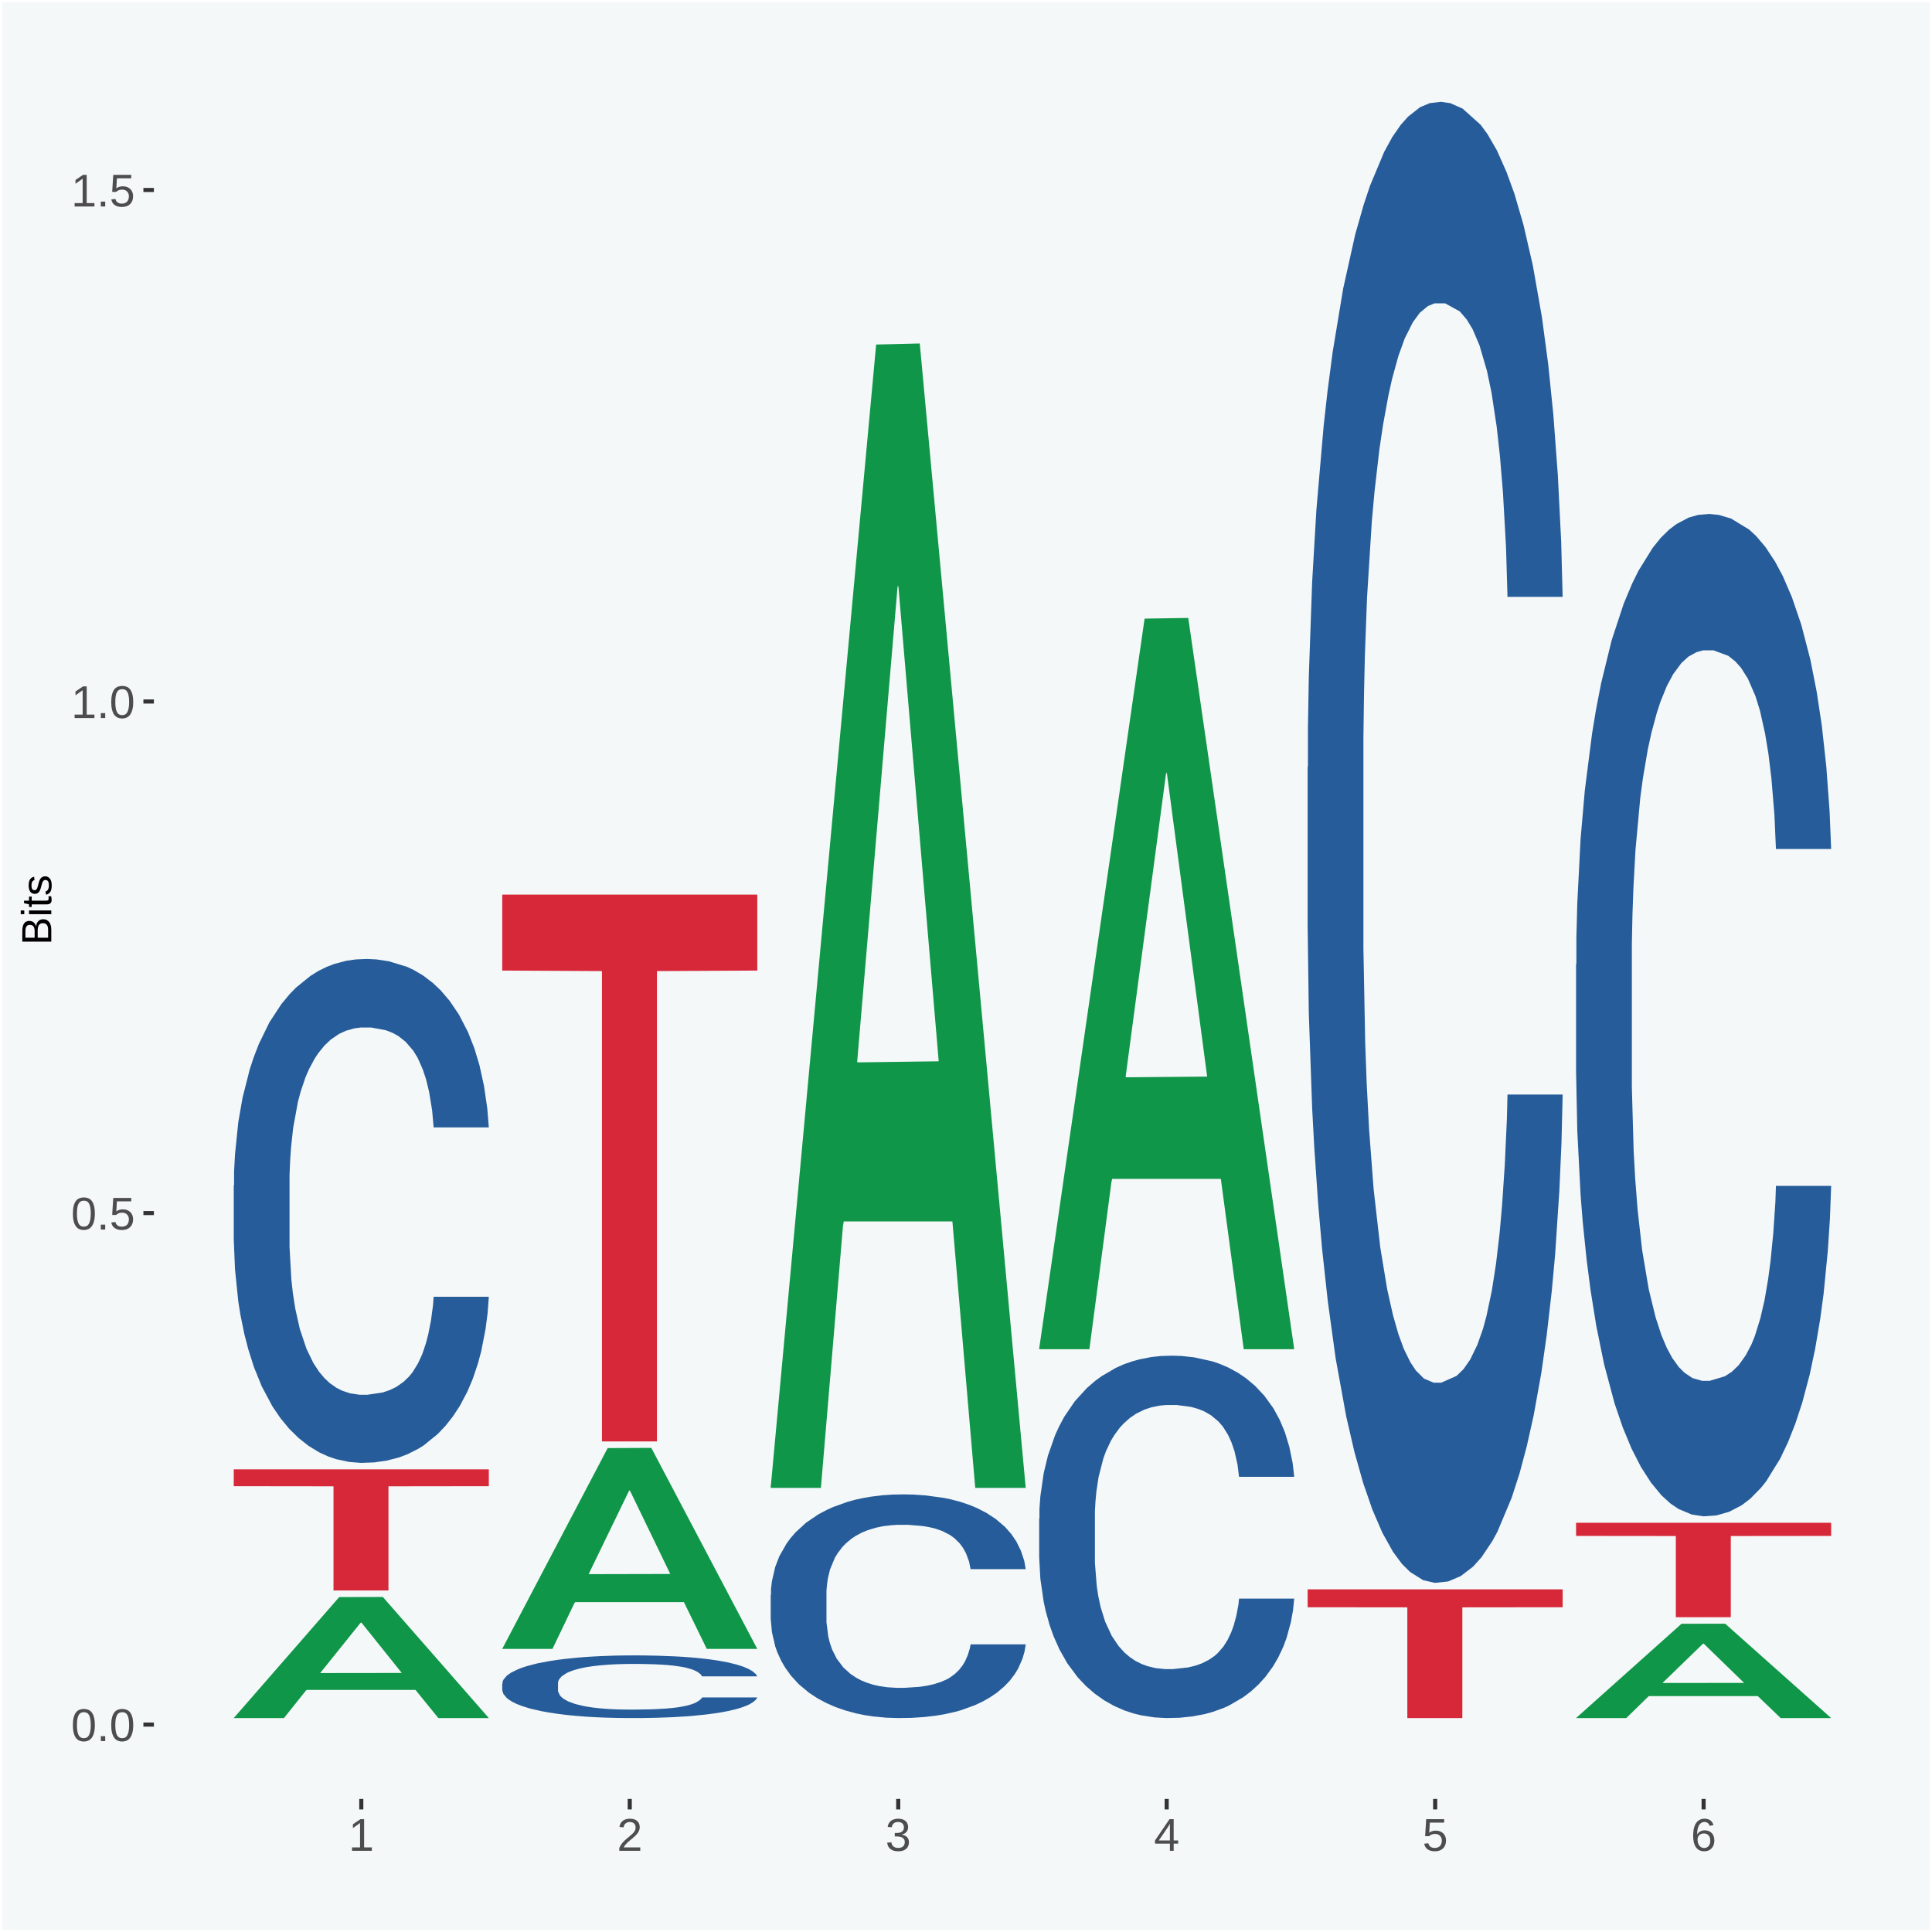 <?xml version="1.0" encoding="UTF-8"?>
<svg xmlns="http://www.w3.org/2000/svg" xmlns:xlink="http://www.w3.org/1999/xlink" width="504pt" height="504pt" viewBox="0 0 504 504" version="1.1">
<defs>
<g>
<symbol overflow="visible" id="glyph0-0">
<path style="stroke:none;" d="M 0.406 0 L 0.406 -8 L 3.594 -8 L 3.594 0 Z M 0.797 -0.406 L 3.188 -0.406 L 3.188 -7.594 L 0.797 -7.594 Z M 0.797 -0.406 "/>
</symbol>
<symbol overflow="visible" id="glyph0-1">
<path style="stroke:none;" d="M 6.203 -4.125 C 6.203 -3.332 6.125 -2.664 5.969 -2.125 C 5.82 -1.582 5.617 -1.145 5.359 -0.812 C 5.098 -0.477 4.789 -0.238 4.438 -0.094 C 4.094 0.051 3.723 0.125 3.328 0.125 C 2.922 0.125 2.539 0.051 2.188 -0.094 C 1.844 -0.238 1.539 -0.477 1.281 -0.812 C 1.031 -1.145 0.832 -1.582 0.688 -2.125 C 0.539 -2.664 0.469 -3.332 0.469 -4.125 C 0.469 -4.957 0.539 -5.645 0.688 -6.188 C 0.832 -6.738 1.035 -7.176 1.297 -7.5 C 1.555 -7.82 1.859 -8.047 2.203 -8.172 C 2.555 -8.305 2.941 -8.375 3.359 -8.375 C 3.754 -8.375 4.125 -8.305 4.469 -8.172 C 4.812 -8.047 5.113 -7.82 5.375 -7.5 C 5.633 -7.176 5.836 -6.738 5.984 -6.188 C 6.129 -5.645 6.203 -4.957 6.203 -4.125 Z M 5.141 -4.125 C 5.141 -4.781 5.098 -5.328 5.016 -5.766 C 4.941 -6.203 4.828 -6.551 4.672 -6.812 C 4.516 -7.07 4.328 -7.254 4.109 -7.359 C 3.891 -7.473 3.641 -7.531 3.359 -7.531 C 3.055 -7.531 2.789 -7.473 2.562 -7.359 C 2.344 -7.254 2.156 -7.07 2 -6.812 C 1.844 -6.551 1.723 -6.203 1.641 -5.766 C 1.566 -5.328 1.531 -4.781 1.531 -4.125 C 1.531 -3.5 1.57 -2.969 1.656 -2.531 C 1.738 -2.094 1.852 -1.742 2 -1.484 C 2.156 -1.223 2.344 -1.035 2.562 -0.922 C 2.789 -0.805 3.047 -0.75 3.328 -0.75 C 3.609 -0.75 3.859 -0.805 4.078 -0.922 C 4.305 -1.035 4.492 -1.223 4.641 -1.484 C 4.797 -1.742 4.914 -2.094 5 -2.531 C 5.094 -2.969 5.141 -3.5 5.141 -4.125 Z M 5.141 -4.125 "/>
</symbol>
<symbol overflow="visible" id="glyph0-2">
<path style="stroke:none;" d="M 1.094 0 L 1.094 -1.281 L 2.234 -1.281 L 2.234 0 Z M 1.094 0 "/>
</symbol>
<symbol overflow="visible" id="glyph0-3">
<path style="stroke:none;" d="M 6.172 -2.688 C 6.172 -2.27 6.109 -1.891 5.984 -1.547 C 5.859 -1.203 5.672 -0.906 5.422 -0.656 C 5.18 -0.414 4.879 -0.223 4.516 -0.078 C 4.148 0.055 3.723 0.125 3.234 0.125 C 2.805 0.125 2.43 0.07 2.109 -0.031 C 1.785 -0.133 1.508 -0.273 1.281 -0.453 C 1.062 -0.629 0.883 -0.836 0.75 -1.078 C 0.625 -1.316 0.535 -1.57 0.484 -1.844 L 1.547 -1.969 C 1.586 -1.812 1.645 -1.66 1.719 -1.516 C 1.801 -1.367 1.91 -1.238 2.047 -1.125 C 2.18 -1.008 2.348 -0.914 2.547 -0.844 C 2.742 -0.781 2.984 -0.75 3.266 -0.75 C 3.535 -0.75 3.781 -0.789 4 -0.875 C 4.227 -0.957 4.422 -1.078 4.578 -1.234 C 4.734 -1.398 4.852 -1.602 4.938 -1.844 C 5.031 -2.082 5.078 -2.359 5.078 -2.672 C 5.078 -2.922 5.035 -3.148 4.953 -3.359 C 4.867 -3.578 4.75 -3.766 4.594 -3.922 C 4.445 -4.078 4.258 -4.195 4.031 -4.281 C 3.812 -4.363 3.562 -4.406 3.281 -4.406 C 3.113 -4.406 2.953 -4.391 2.797 -4.359 C 2.648 -4.328 2.516 -4.285 2.391 -4.234 C 2.266 -4.18 2.148 -4.117 2.047 -4.047 C 1.941 -3.973 1.844 -3.895 1.75 -3.812 L 0.719 -3.812 L 1 -8.25 L 5.688 -8.25 L 5.688 -7.359 L 1.953 -7.359 L 1.797 -4.734 C 1.984 -4.879 2.219 -5.004 2.5 -5.109 C 2.781 -5.211 3.113 -5.266 3.5 -5.266 C 3.914 -5.266 4.285 -5.203 4.609 -5.078 C 4.941 -4.953 5.223 -4.773 5.453 -4.547 C 5.68 -4.316 5.859 -4.047 5.984 -3.734 C 6.109 -3.422 6.172 -3.07 6.172 -2.688 Z M 6.172 -2.688 "/>
</symbol>
<symbol overflow="visible" id="glyph0-4">
<path style="stroke:none;" d="M 0.922 0 L 0.922 -0.891 L 3.016 -0.891 L 3.016 -7.25 L 1.156 -5.922 L 1.156 -6.922 L 3.109 -8.25 L 4.078 -8.25 L 4.078 -0.891 L 6.094 -0.891 L 6.094 0 Z M 0.922 0 "/>
</symbol>
<symbol overflow="visible" id="glyph0-5">
<path style="stroke:none;" d="M 0.609 0 L 0.609 -0.75 C 0.805 -1.207 1.047 -1.609 1.328 -1.953 C 1.617 -2.305 1.922 -2.625 2.234 -2.906 C 2.555 -3.188 2.867 -3.445 3.172 -3.688 C 3.484 -3.938 3.766 -4.18 4.016 -4.422 C 4.266 -4.66 4.469 -4.91 4.625 -5.172 C 4.781 -5.441 4.859 -5.742 4.859 -6.078 C 4.859 -6.316 4.82 -6.523 4.75 -6.703 C 4.676 -6.879 4.57 -7.023 4.438 -7.141 C 4.312 -7.266 4.156 -7.359 3.969 -7.422 C 3.781 -7.484 3.578 -7.516 3.359 -7.516 C 3.141 -7.516 2.938 -7.484 2.75 -7.422 C 2.57 -7.367 2.41 -7.281 2.266 -7.156 C 2.117 -7.039 2 -6.895 1.906 -6.719 C 1.812 -6.551 1.754 -6.352 1.734 -6.125 L 0.656 -6.219 C 0.688 -6.508 0.766 -6.785 0.891 -7.047 C 1.023 -7.316 1.203 -7.551 1.422 -7.75 C 1.648 -7.945 1.922 -8.098 2.234 -8.203 C 2.555 -8.316 2.93 -8.375 3.359 -8.375 C 3.766 -8.375 4.125 -8.328 4.438 -8.234 C 4.758 -8.141 5.031 -7.992 5.25 -7.797 C 5.477 -7.609 5.648 -7.375 5.766 -7.094 C 5.879 -6.812 5.938 -6.488 5.938 -6.125 C 5.938 -5.844 5.883 -5.578 5.781 -5.328 C 5.688 -5.078 5.555 -4.836 5.391 -4.609 C 5.223 -4.379 5.031 -4.16 4.812 -3.953 C 4.594 -3.742 4.363 -3.535 4.125 -3.328 C 3.895 -3.129 3.656 -2.93 3.406 -2.734 C 3.164 -2.535 2.938 -2.336 2.719 -2.141 C 2.508 -1.941 2.32 -1.738 2.156 -1.531 C 1.988 -1.332 1.859 -1.117 1.766 -0.891 L 6.078 -0.891 L 6.078 0 Z M 0.609 0 "/>
</symbol>
<symbol overflow="visible" id="glyph0-6">
<path style="stroke:none;" d="M 6.141 -2.281 C 6.141 -1.906 6.078 -1.566 5.953 -1.266 C 5.836 -0.973 5.66 -0.723 5.422 -0.516 C 5.18 -0.305 4.883 -0.145 4.531 -0.031 C 4.188 0.07 3.789 0.125 3.344 0.125 C 2.832 0.125 2.398 0.062 2.047 -0.062 C 1.703 -0.195 1.414 -0.367 1.188 -0.578 C 0.957 -0.785 0.785 -1.02 0.672 -1.281 C 0.566 -1.551 0.492 -1.832 0.453 -2.125 L 1.547 -2.219 C 1.578 -2 1.633 -1.801 1.719 -1.625 C 1.801 -1.445 1.914 -1.289 2.062 -1.156 C 2.207 -1.031 2.383 -0.93 2.594 -0.859 C 2.801 -0.785 3.051 -0.75 3.344 -0.75 C 3.875 -0.75 4.289 -0.879 4.594 -1.141 C 4.895 -1.41 5.047 -1.801 5.047 -2.312 C 5.047 -2.613 4.977 -2.859 4.844 -3.047 C 4.707 -3.234 4.539 -3.379 4.344 -3.484 C 4.145 -3.586 3.926 -3.656 3.688 -3.688 C 3.445 -3.727 3.227 -3.75 3.031 -3.75 L 2.438 -3.75 L 2.438 -4.656 L 3.016 -4.656 C 3.211 -4.656 3.414 -4.676 3.625 -4.719 C 3.844 -4.758 4.039 -4.832 4.219 -4.938 C 4.395 -5.051 4.539 -5.195 4.656 -5.375 C 4.77 -5.562 4.828 -5.797 4.828 -6.078 C 4.828 -6.523 4.695 -6.875 4.438 -7.125 C 4.188 -7.383 3.801 -7.516 3.281 -7.516 C 2.82 -7.516 2.445 -7.395 2.156 -7.156 C 1.875 -6.914 1.707 -6.578 1.656 -6.141 L 0.594 -6.234 C 0.633 -6.598 0.734 -6.91 0.891 -7.172 C 1.047 -7.441 1.242 -7.664 1.484 -7.844 C 1.734 -8.02 2.008 -8.148 2.312 -8.234 C 2.625 -8.328 2.953 -8.375 3.297 -8.375 C 3.754 -8.375 4.148 -8.316 4.484 -8.203 C 4.816 -8.086 5.086 -7.93 5.297 -7.734 C 5.516 -7.535 5.672 -7.301 5.766 -7.031 C 5.867 -6.77 5.922 -6.488 5.922 -6.188 C 5.922 -5.945 5.883 -5.723 5.812 -5.516 C 5.75 -5.305 5.645 -5.113 5.5 -4.938 C 5.363 -4.77 5.188 -4.625 4.969 -4.5 C 4.75 -4.383 4.488 -4.297 4.188 -4.234 L 4.188 -4.219 C 4.52 -4.176 4.805 -4.098 5.047 -3.984 C 5.297 -3.867 5.5 -3.723 5.656 -3.547 C 5.82 -3.379 5.941 -3.188 6.016 -2.969 C 6.098 -2.75 6.141 -2.52 6.141 -2.281 Z M 6.141 -2.281 "/>
</symbol>
<symbol overflow="visible" id="glyph0-7">
<path style="stroke:none;" d="M 5.156 -1.875 L 5.156 0 L 4.172 0 L 4.172 -1.875 L 0.281 -1.875 L 0.281 -2.688 L 4.062 -8.25 L 5.156 -8.25 L 5.156 -2.703 L 6.328 -2.703 L 6.328 -1.875 Z M 4.172 -7.062 C 4.16 -7.039 4.141 -7.004 4.109 -6.953 C 4.078 -6.898 4.039 -6.836 4 -6.766 C 3.957 -6.691 3.914 -6.617 3.875 -6.547 C 3.844 -6.473 3.812 -6.414 3.781 -6.375 L 1.656 -3.25 C 1.633 -3.219 1.602 -3.176 1.562 -3.125 C 1.531 -3.07 1.492 -3.02 1.453 -2.969 C 1.422 -2.914 1.383 -2.863 1.344 -2.812 C 1.301 -2.77 1.27 -2.734 1.25 -2.703 L 4.172 -2.703 Z M 4.172 -7.062 "/>
</symbol>
<symbol overflow="visible" id="glyph0-8">
<path style="stroke:none;" d="M 6.141 -2.703 C 6.141 -2.285 6.082 -1.906 5.969 -1.562 C 5.852 -1.219 5.68 -0.922 5.453 -0.672 C 5.234 -0.422 4.957 -0.223 4.625 -0.078 C 4.289 0.055 3.91 0.125 3.484 0.125 C 3.004 0.125 2.582 0.031 2.219 -0.156 C 1.863 -0.344 1.566 -0.609 1.328 -0.953 C 1.086 -1.297 0.906 -1.719 0.781 -2.219 C 0.664 -2.727 0.609 -3.301 0.609 -3.938 C 0.609 -4.676 0.676 -5.32 0.812 -5.875 C 0.945 -6.426 1.141 -6.883 1.391 -7.25 C 1.648 -7.625 1.961 -7.906 2.328 -8.094 C 2.691 -8.281 3.102 -8.375 3.562 -8.375 C 3.844 -8.375 4.102 -8.344 4.344 -8.281 C 4.594 -8.227 4.816 -8.133 5.016 -8 C 5.223 -7.875 5.398 -7.703 5.547 -7.484 C 5.703 -7.273 5.828 -7.016 5.922 -6.703 L 4.906 -6.516 C 4.801 -6.867 4.629 -7.125 4.391 -7.281 C 4.148 -7.445 3.867 -7.531 3.547 -7.531 C 3.266 -7.531 3.004 -7.457 2.766 -7.312 C 2.535 -7.176 2.336 -6.973 2.172 -6.703 C 2.004 -6.43 1.875 -6.086 1.781 -5.672 C 1.695 -5.266 1.656 -4.789 1.656 -4.25 C 1.852 -4.602 2.125 -4.875 2.469 -5.062 C 2.812 -5.25 3.207 -5.344 3.656 -5.344 C 4.031 -5.344 4.367 -5.281 4.672 -5.156 C 4.984 -5.031 5.25 -4.852 5.469 -4.625 C 5.688 -4.406 5.852 -4.129 5.969 -3.797 C 6.082 -3.473 6.141 -3.109 6.141 -2.703 Z M 5.078 -2.656 C 5.078 -2.938 5.039 -3.191 4.969 -3.422 C 4.895 -3.66 4.785 -3.859 4.641 -4.016 C 4.504 -4.18 4.332 -4.305 4.125 -4.391 C 3.926 -4.484 3.688 -4.531 3.406 -4.531 C 3.219 -4.531 3.023 -4.5 2.828 -4.438 C 2.629 -4.383 2.453 -4.289 2.297 -4.156 C 2.141 -4.031 2.008 -3.863 1.906 -3.656 C 1.812 -3.457 1.766 -3.207 1.766 -2.906 C 1.766 -2.602 1.801 -2.316 1.875 -2.047 C 1.957 -1.785 2.07 -1.555 2.219 -1.359 C 2.363 -1.172 2.539 -1.02 2.75 -0.906 C 2.957 -0.789 3.191 -0.734 3.453 -0.734 C 3.703 -0.734 3.926 -0.773 4.125 -0.859 C 4.332 -0.953 4.504 -1.082 4.641 -1.25 C 4.785 -1.414 4.895 -1.613 4.969 -1.844 C 5.039 -2.082 5.078 -2.352 5.078 -2.656 Z M 5.078 -2.656 "/>
</symbol>
<symbol overflow="visible" id="glyph1-0">
<path style="stroke:none;" d="M 0 -0.359 L -7.328 -0.359 L -7.328 -3.281 L 0 -3.281 Z M -0.359 -0.734 L -0.359 -2.922 L -6.969 -2.922 L -6.969 -0.734 Z M -0.359 -0.734 "/>
</symbol>
<symbol overflow="visible" id="glyph1-1">
<path style="stroke:none;" d="M -2.125 -6.75 C -1.75 -6.75 -1.426 -6.676 -1.156 -6.531 C -0.883 -6.383 -0.66 -6.18 -0.484 -5.922 C -0.316 -5.672 -0.191 -5.375 -0.109 -5.031 C -0.035 -4.695 0 -4.344 0 -3.969 L 0 -0.906 L -7.562 -0.906 L -7.562 -3.656 C -7.562 -4.07 -7.523 -4.441 -7.453 -4.766 C -7.391 -5.098 -7.281 -5.379 -7.125 -5.609 C -6.977 -5.836 -6.789 -6.008 -6.562 -6.125 C -6.332 -6.25 -6.055 -6.312 -5.734 -6.312 C -5.523 -6.312 -5.328 -6.281 -5.141 -6.219 C -4.953 -6.164 -4.781 -6.078 -4.625 -5.953 C -4.477 -5.836 -4.348 -5.688 -4.234 -5.5 C -4.129 -5.32 -4.047 -5.113 -3.984 -4.875 C -3.953 -5.176 -3.883 -5.441 -3.781 -5.672 C -3.676 -5.91 -3.539 -6.109 -3.375 -6.266 C -3.219 -6.43 -3.031 -6.551 -2.812 -6.625 C -2.602 -6.707 -2.375 -6.75 -2.125 -6.75 Z M -5.609 -5.281 C -6.016 -5.281 -6.305 -5.141 -6.484 -4.859 C -6.66 -4.586 -6.75 -4.188 -6.75 -3.656 L -6.75 -1.922 L -4.344 -1.922 L -4.344 -3.656 C -4.344 -3.957 -4.375 -4.211 -4.438 -4.422 C -4.5 -4.629 -4.582 -4.797 -4.688 -4.922 C -4.801 -5.047 -4.93 -5.133 -5.078 -5.188 C -5.234 -5.25 -5.41 -5.281 -5.609 -5.281 Z M -2.219 -5.719 C -2.457 -5.719 -2.66 -5.672 -2.828 -5.578 C -2.992 -5.492 -3.129 -5.367 -3.234 -5.203 C -3.348 -5.047 -3.426 -4.848 -3.469 -4.609 C -3.52 -4.379 -3.547 -4.125 -3.547 -3.844 L -3.547 -1.922 L -0.828 -1.922 L -0.828 -3.922 C -0.828 -4.18 -0.848 -4.422 -0.891 -4.641 C -0.93 -4.859 -1.004 -5.047 -1.109 -5.203 C -1.211 -5.367 -1.352 -5.492 -1.531 -5.578 C -1.719 -5.672 -1.945 -5.719 -2.219 -5.719 Z M -2.219 -5.719 "/>
</symbol>
<symbol overflow="visible" id="glyph1-2">
<path style="stroke:none;" d="M -7.047 -0.734 L -7.969 -0.734 L -7.969 -1.703 L -7.047 -1.703 Z M 0 -0.734 L -5.812 -0.734 L -5.812 -1.703 L 0 -1.703 Z M 0 -0.734 "/>
</symbol>
<symbol overflow="visible" id="glyph1-3">
<path style="stroke:none;" d="M -0.047 -2.969 C -0.004 -2.82 0.023 -2.672 0.047 -2.516 C 0.078 -2.367 0.094 -2.195 0.094 -2 C 0.094 -1.227 -0.348 -0.844 -1.234 -0.844 L -5.109 -0.844 L -5.109 -0.172 L -5.812 -0.172 L -5.812 -0.875 L -7.109 -1.156 L -7.109 -1.812 L -5.812 -1.812 L -5.812 -2.875 L -5.109 -2.875 L -5.109 -1.812 L -1.438 -1.812 C -1.156 -1.812 -0.957 -1.852 -0.844 -1.938 C -0.738 -2.031 -0.688 -2.191 -0.688 -2.422 C -0.688 -2.516 -0.691 -2.602 -0.703 -2.688 C -0.711 -2.77 -0.727 -2.863 -0.75 -2.969 Z M -0.047 -2.969 "/>
</symbol>
<symbol overflow="visible" id="glyph1-4">
<path style="stroke:none;" d="M -1.609 -5.109 C -1.336 -5.109 -1.094 -5.051 -0.875 -4.938 C -0.664 -4.832 -0.488 -4.68 -0.344 -4.484 C -0.195 -4.285 -0.082 -4.039 0 -3.75 C 0.07 -3.457 0.109 -3.125 0.109 -2.75 C 0.109 -2.406 0.082 -2.098 0.031 -1.828 C -0.02 -1.555 -0.102 -1.316 -0.219 -1.109 C -0.332 -0.91 -0.484 -0.742 -0.672 -0.609 C -0.859 -0.473 -1.086 -0.375 -1.359 -0.312 L -1.531 -1.156 C -1.219 -1.238 -0.988 -1.41 -0.844 -1.672 C -0.695 -1.93 -0.625 -2.289 -0.625 -2.75 C -0.625 -2.957 -0.641 -3.145 -0.672 -3.312 C -0.703 -3.488 -0.75 -3.641 -0.812 -3.766 C -0.883 -3.891 -0.977 -3.984 -1.094 -4.047 C -1.207 -4.117 -1.352 -4.156 -1.531 -4.156 C -1.707 -4.156 -1.848 -4.113 -1.953 -4.031 C -2.066 -3.957 -2.16 -3.844 -2.234 -3.688 C -2.316 -3.539 -2.383 -3.363 -2.438 -3.156 C -2.5 -2.945 -2.562 -2.719 -2.625 -2.469 C -2.688 -2.238 -2.754 -2.008 -2.828 -1.781 C -2.898 -1.551 -3 -1.344 -3.125 -1.156 C -3.25 -0.969 -3.398 -0.816 -3.578 -0.703 C -3.766 -0.586 -4 -0.531 -4.281 -0.531 C -4.812 -0.531 -5.211 -0.719 -5.484 -1.094 C -5.766 -1.477 -5.906 -2.031 -5.906 -2.75 C -5.906 -3.395 -5.789 -3.906 -5.562 -4.281 C -5.332 -4.656 -4.973 -4.895 -4.484 -5 L -4.375 -4.125 C -4.52 -4.094 -4.645 -4.035 -4.75 -3.953 C -4.852 -3.867 -4.938 -3.766 -5 -3.641 C -5.062 -3.516 -5.102 -3.375 -5.125 -3.219 C -5.156 -3.07 -5.172 -2.914 -5.172 -2.75 C -5.172 -2.312 -5.102 -1.988 -4.969 -1.781 C -4.844 -1.582 -4.645 -1.484 -4.375 -1.484 C -4.219 -1.484 -4.086 -1.52 -3.984 -1.594 C -3.879 -1.664 -3.789 -1.77 -3.719 -1.906 C -3.656 -2.051 -3.598 -2.219 -3.547 -2.406 C -3.492 -2.602 -3.438 -2.816 -3.375 -3.047 C -3.332 -3.203 -3.289 -3.359 -3.25 -3.516 C -3.207 -3.68 -3.156 -3.836 -3.094 -3.984 C -3.031 -4.141 -2.957 -4.285 -2.875 -4.422 C -2.789 -4.555 -2.688 -4.672 -2.562 -4.766 C -2.445 -4.867 -2.312 -4.953 -2.156 -5.016 C -2 -5.078 -1.816 -5.109 -1.609 -5.109 Z M -1.609 -5.109 "/>
</symbol>
</g>
<clipPath id="clip1">
  <path d="M 40.148 5.48 L 498.52 5.48 L 498.52 469.281 L 40.148 469.281 Z M 40.148 5.48 "/>
</clipPath>
</defs>
<g id="surface1">
<rect x="0" y="0" width="504" height="504" style="fill:rgb(96.078%,97.255%,97.647%);fill-opacity:1;stroke:none;"/>
<path style="fill:none;stroke-width:1.07;stroke-linecap:round;stroke-linejoin:round;stroke:rgb(100%,100%,100%);stroke-opacity:1;stroke-miterlimit:10;" d="M 0 0 L 504 0 L 504 504 L 0 504 Z M 0 0 " transform="matrix(1,0,0,-1,0,504)"/>
<g clip-path="url(#clip1)" clip-rule="nonzero">
<path style=" stroke:none;fill-rule:nonzero;fill:rgb(96.078%,97.255%,97.647%);fill-opacity:1;" d="M 40.148 469.281 L 498.52 469.281 L 498.52 5.48 L 40.148 5.48 Z M 40.148 469.281 "/>
</g>
<path style=" stroke:none;fill-rule:nonzero;fill:rgb(6.274%,58.824%,28.235%);fill-opacity:1;" d="M 60.98 448.129 L 61.051 448.102 L 88.488 416.629 L 99.871 416.602 L 127.52 448.191 L 114.352 448.191 L 108.379 440.84 L 80.051 440.84 L 79.852 440.961 L 74.078 448.191 L 60.98 448.191 L 60.98 448.129 L 83.621 436.449 L 104.809 436.422 L 94.32 423.328 L 94.18 423.27 L 94.039 423.359 L 83.551 436.422 L 83.621 436.449 Z M 60.98 448.129 "/>
<path style=" stroke:none;fill-rule:nonzero;fill:rgb(14.51%,36.078%,60.001%);fill-opacity:1;" d="M 60.98 309.23 L 61.059 309.109 L 61.059 305.738 L 61.301 301.18 L 62.16 292.781 L 63.262 286.422 L 65.148 278.969 L 66.172 275.852 L 67.512 272.371 L 70.262 266.73 L 73.41 261.922 L 75.609 259.281 L 77.262 257.602 L 80.961 254.602 L 83.078 253.281 L 85.281 252.199 L 87.172 251.48 L 90.32 250.641 L 92.828 250.281 L 95.738 250.16 L 98.18 250.281 L 101.41 250.762 L 106.129 252.199 L 107.93 253.039 L 110.371 254.48 L 112.891 256.398 L 114.93 258.32 L 117.289 261.078 L 119.73 264.691 L 122.09 269.25 L 123.738 273.449 L 125.078 277.891 L 126.262 283.289 L 127.121 289.18 L 127.52 294.102 L 113.121 294.102 L 112.73 289.66 L 111.941 284.852 L 111.16 281.609 L 110.289 278.969 L 108.961 275.969 L 107.781 274.051 L 105.809 271.77 L 104 270.328 L 102.512 269.488 L 100.699 268.77 L 96.852 268.051 L 94.09 268.051 L 92.359 268.289 L 90.238 268.891 L 88.43 269.73 L 86.309 271.172 L 84.66 272.73 L 83 274.77 L 82.059 276.211 L 80.641 278.852 L 79.699 281.012 L 78.441 284.73 L 77.73 287.379 L 76.48 294.219 L 75.93 299.262 L 75.691 302.738 L 75.531 306.578 L 75.531 325.309 L 76 333.719 L 76.398 337.32 L 77.031 341.398 L 78.211 346.68 L 79.941 351.84 L 81.75 355.57 L 83.238 357.852 L 84.66 359.531 L 86.07 360.852 L 87.801 362.051 L 89.219 362.77 L 91.34 363.488 L 93.859 363.852 L 95.82 363.852 L 99.828 363.25 L 101.641 362.648 L 103.371 361.809 L 105.262 360.488 L 106.75 359.051 L 107.621 357.969 L 109.031 355.691 L 110.141 353.289 L 111.078 350.52 L 111.711 348.121 L 112.422 344.52 L 112.969 340.441 L 113.121 338.281 L 127.52 338.281 L 127.199 342.602 L 126.648 346.801 L 125.551 352.441 L 124.68 355.691 L 123.352 359.648 L 121.93 363.012 L 119.969 366.73 L 118.16 369.488 L 116.27 371.891 L 114.23 374.051 L 110.531 377.059 L 109.191 377.898 L 106.359 379.34 L 104.16 380.18 L 100.93 381.02 L 97.629 381.5 L 94.172 381.621 L 91.102 381.379 L 87.719 380.66 L 85.602 379.941 L 83.238 378.859 L 80.488 377.18 L 77.891 375.129 L 75.449 372.73 L 73.172 369.969 L 71.051 366.852 L 68.301 361.691 L 66.25 356.648 L 64.762 351.961 L 63.738 348 L 62.711 342.961 L 62.16 339.48 L 61.301 331.078 L 60.98 323.27 Z M 60.98 309.23 "/>
<path style=" stroke:none;fill-rule:nonzero;fill:rgb(83.922%,15.686%,22.353%);fill-opacity:1;" d="M 60.98 383.309 L 127.52 383.309 L 127.52 387.699 L 101.34 387.73 L 101.34 414.91 L 87 414.91 L 87 387.73 L 60.98 387.699 Z M 60.98 383.309 "/>
<path style=" stroke:none;fill-rule:nonzero;fill:rgb(6.274%,58.824%,28.235%);fill-opacity:1;" d="M 131.02 430.051 L 131.09 430 L 158.52 377.762 L 169.91 377.711 L 197.551 430.148 L 184.379 430.148 L 178.41 417.941 L 150.09 417.941 L 149.879 418.141 L 144.121 430.148 L 131.02 430.148 L 131.02 430.051 L 153.648 410.648 L 174.852 410.602 L 164.352 388.891 L 164.219 388.789 L 164.078 388.941 L 153.578 410.602 L 153.648 410.648 Z M 131.02 430.051 "/>
<path style=" stroke:none;fill-rule:nonzero;fill:rgb(14.51%,36.078%,60.001%);fill-opacity:1;" d="M 131.02 439.191 L 131.102 439.18 L 131.102 438.762 L 131.328 438.191 L 132.199 437.141 L 133.301 436.352 L 135.191 435.43 L 136.211 435.039 L 137.551 434.609 L 140.301 433.898 L 143.441 433.309 L 145.648 432.98 L 147.301 432.77 L 150.988 432.398 L 153.121 432.23 L 155.32 432.102 L 157.211 432.012 L 160.352 431.898 L 162.871 431.859 L 165.781 431.84 L 168.219 431.859 L 171.441 431.922 L 176.16 432.102 L 177.969 432.199 L 180.41 432.379 L 182.922 432.621 L 184.969 432.859 L 187.328 433.199 L 189.762 433.648 L 192.121 434.219 L 193.77 434.738 L 195.109 435.289 L 196.289 435.961 L 197.16 436.699 L 197.551 437.309 L 183.16 437.309 L 182.762 436.762 L 181.98 436.16 L 181.191 435.762 L 180.328 435.43 L 178.988 435.051 L 177.809 434.82 L 175.84 434.531 L 174.039 434.352 L 172.539 434.25 L 170.73 434.16 L 166.879 434.07 L 164.129 434.07 L 162.398 434.102 L 160.27 434.172 L 158.461 434.281 L 156.34 434.461 L 154.691 434.648 L 153.039 434.898 L 152.09 435.078 L 150.68 435.41 L 149.73 435.68 L 148.48 436.141 L 147.77 436.469 L 146.512 437.32 L 145.961 437.949 L 145.719 438.379 L 145.57 438.859 L 145.57 441.191 L 146.039 442.238 L 146.43 442.68 L 147.059 443.191 L 148.238 443.852 L 149.969 444.488 L 151.781 444.949 L 153.27 445.238 L 154.691 445.449 L 156.102 445.609 L 157.84 445.762 L 159.25 445.852 L 161.371 445.941 L 163.891 445.98 L 165.859 445.98 L 169.871 445.91 L 171.68 445.828 L 173.41 445.73 L 175.289 445.57 L 176.789 445.391 L 177.648 445.25 L 179.07 444.969 L 180.172 444.672 L 181.109 444.328 L 181.738 444.031 L 182.449 443.578 L 183 443.07 L 183.16 442.801 L 197.551 442.801 L 197.238 443.34 L 196.68 443.859 L 195.578 444.57 L 194.719 444.969 L 193.379 445.461 L 191.969 445.879 L 190 446.34 L 188.191 446.691 L 186.301 446.98 L 184.262 447.25 L 180.559 447.629 L 179.23 447.73 L 176.391 447.91 L 174.191 448.012 L 170.969 448.121 L 167.672 448.18 L 164.211 448.191 L 161.141 448.16 L 157.762 448.07 L 155.629 447.98 L 153.27 447.852 L 150.52 447.641 L 147.93 447.391 L 145.488 447.09 L 143.211 446.75 L 141.078 446.359 L 138.328 445.719 L 136.289 445.09 L 134.789 444.512 L 133.77 444.012 L 132.75 443.391 L 132.199 442.949 L 131.328 441.91 L 131.02 440.941 Z M 131.02 439.191 "/>
<path style=" stroke:none;fill-rule:nonzero;fill:rgb(83.922%,15.686%,22.353%);fill-opacity:1;" d="M 131.02 233.371 L 197.551 233.371 L 197.551 253.191 L 171.379 253.328 L 171.379 376.02 L 157.031 376.02 L 157.031 253.328 L 131.02 253.191 Z M 131.02 233.371 "/>
<path style=" stroke:none;fill-rule:nonzero;fill:rgb(6.274%,58.824%,28.235%);fill-opacity:1;" d="M 201.051 387.59 L 201.121 387.301 L 228.559 89.879 L 239.941 89.602 L 267.578 388.148 L 254.41 388.148 L 248.449 318.629 L 220.121 318.629 L 219.91 319.75 L 214.148 388.148 L 201.051 388.148 L 201.051 387.59 L 223.691 277.141 L 244.879 276.859 L 234.391 153.23 L 234.25 152.672 L 234.109 153.512 L 223.621 276.859 L 223.691 277.141 Z M 201.051 387.59 "/>
<path style=" stroke:none;fill-rule:nonzero;fill:rgb(14.51%,36.078%,60.001%);fill-opacity:1;" d="M 201.051 416.059 L 201.129 416.012 L 201.129 414.512 L 201.371 412.488 L 202.23 408.762 L 203.328 405.93 L 205.219 402.629 L 206.238 401.238 L 207.578 399.699 L 210.328 397.191 L 213.48 395.059 L 215.68 393.891 L 217.328 393.141 L 221.031 391.809 L 223.148 391.219 L 225.352 390.75 L 227.238 390.43 L 230.391 390.051 L 232.898 389.891 L 235.809 389.84 L 238.25 389.891 L 241.469 390.109 L 246.191 390.75 L 248 391.121 L 250.441 391.762 L 252.961 392.609 L 255 393.461 L 257.359 394.691 L 259.801 396.289 L 262.16 398.309 L 263.809 400.18 L 265.148 402.148 L 266.328 404.551 L 267.191 407.16 L 267.578 409.34 L 253.191 409.34 L 252.801 407.371 L 252.012 405.238 L 251.23 403.801 L 250.359 402.629 L 249.02 401.301 L 247.84 400.441 L 245.879 399.43 L 244.07 398.789 L 242.578 398.422 L 240.77 398.102 L 236.91 397.781 L 234.16 397.781 L 232.43 397.891 L 230.309 398.148 L 228.5 398.531 L 226.371 399.172 L 224.719 399.859 L 223.07 400.762 L 222.129 401.398 L 220.711 402.578 L 219.77 403.539 L 218.512 405.191 L 217.801 406.359 L 216.539 409.398 L 215.988 411.641 L 215.762 413.18 L 215.602 414.891 L 215.602 423.199 L 216.07 426.93 L 216.469 428.531 L 217.09 430.34 L 218.27 432.691 L 220 434.98 L 221.809 436.629 L 223.309 437.641 L 224.719 438.391 L 226.141 438.969 L 227.871 439.512 L 229.281 439.828 L 231.41 440.148 L 233.922 440.309 L 235.891 440.309 L 239.898 440.039 L 241.711 439.77 L 243.441 439.398 L 245.328 438.809 L 246.82 438.172 L 247.691 437.699 L 249.102 436.68 L 250.199 435.621 L 251.148 434.391 L 251.781 433.328 L 252.48 431.73 L 253.031 429.91 L 253.191 428.961 L 267.578 428.961 L 267.27 430.871 L 266.719 432.738 L 265.621 435.238 L 264.75 436.68 L 263.422 438.441 L 262 439.93 L 260.031 441.59 L 258.23 442.809 L 256.34 443.879 L 254.289 444.84 L 250.602 446.172 L 249.262 446.539 L 246.43 447.18 L 244.23 447.551 L 241 447.93 L 237.699 448.141 L 234.238 448.191 L 231.172 448.09 L 227.789 447.77 L 225.672 447.449 L 223.309 446.969 L 220.559 446.219 L 217.961 445.32 L 215.52 444.25 L 213.238 443.02 L 211.121 441.641 L 208.371 439.352 L 206.32 437.109 L 204.828 435.031 L 203.801 433.27 L 202.781 431.031 L 202.23 429.488 L 201.371 425.762 L 201.051 422.289 Z M 201.051 416.059 "/>
<path style=" stroke:none;fill-rule:nonzero;fill:rgb(6.274%,58.824%,28.235%);fill-opacity:1;" d="M 271.09 351.609 L 271.148 351.43 L 298.59 161.379 L 309.98 161.199 L 337.621 351.961 L 324.449 351.961 L 318.48 307.539 L 290.148 307.539 L 289.949 308.262 L 284.191 351.961 L 271.09 351.961 L 271.09 351.609 L 293.719 281.031 L 314.91 280.852 L 304.422 201.859 L 304.281 201.5 L 304.148 202.039 L 293.648 280.852 L 293.719 281.031 Z M 271.09 351.609 "/>
<path style=" stroke:none;fill-rule:nonzero;fill:rgb(14.51%,36.078%,60.001%);fill-opacity:1;" d="M 271.09 396.129 L 271.16 396.051 L 271.16 393.629 L 271.398 390.352 L 272.27 384.309 L 273.371 379.73 L 275.25 374.379 L 276.281 372.129 L 277.609 369.629 L 280.371 365.57 L 283.512 362.121 L 285.711 360.219 L 287.359 359.012 L 291.059 356.852 L 293.18 355.898 L 295.391 355.129 L 297.27 354.609 L 300.422 354 L 302.941 353.738 L 305.852 353.66 L 308.281 353.738 L 311.512 354.09 L 316.23 355.129 L 318.039 355.73 L 320.469 356.77 L 322.988 358.148 L 325.031 359.531 L 327.391 361.512 L 329.828 364.102 L 332.191 367.379 L 333.84 370.41 L 335.18 373.602 L 336.359 377.488 L 337.219 381.719 L 337.621 385.262 L 323.23 385.262 L 322.828 382.059 L 322.051 378.609 L 321.262 376.281 L 320.391 374.379 L 319.059 372.219 L 317.879 370.84 L 315.91 369.199 L 314.102 368.16 L 312.609 367.559 L 310.801 367.039 L 306.949 366.52 L 304.191 366.52 L 302.461 366.691 L 300.34 367.129 L 298.531 367.73 L 296.41 368.77 L 294.762 369.891 L 293.109 371.359 L 292.16 372.391 L 290.75 374.289 L 289.801 375.852 L 288.539 378.52 L 287.84 380.422 L 286.578 385.34 L 286.031 388.969 L 285.789 391.469 L 285.629 394.23 L 285.629 407.699 L 286.109 413.75 L 286.5 416.34 L 287.129 419.27 L 288.309 423.07 L 290.039 426.781 L 291.852 429.461 L 293.34 431.102 L 294.762 432.309 L 296.172 433.262 L 297.898 434.121 L 299.32 434.641 L 301.441 435.16 L 303.961 435.422 L 305.922 435.422 L 309.941 434.98 L 311.738 434.551 L 313.469 433.949 L 315.359 433 L 316.859 431.961 L 317.719 431.191 L 319.141 429.551 L 320.238 427.82 L 321.18 425.828 L 321.809 424.109 L 322.52 421.52 L 323.07 418.578 L 323.23 417.031 L 337.621 417.031 L 337.301 420.129 L 336.75 423.16 L 335.648 427.211 L 334.789 429.551 L 333.449 432.391 L 332.031 434.809 L 330.07 437.488 L 328.262 439.469 L 326.371 441.199 L 324.328 442.75 L 320.629 444.91 L 319.289 445.52 L 316.461 446.551 L 314.262 447.16 L 311.039 447.762 L 307.73 448.109 L 304.27 448.191 L 301.211 448.02 L 297.82 447.5 L 295.699 446.988 L 293.34 446.211 L 290.59 445 L 287.988 443.531 L 285.559 441.801 L 283.281 439.82 L 281.148 437.57 L 278.398 433.859 L 276.352 430.238 L 274.859 426.871 L 273.84 424.02 L 272.82 420.391 L 272.27 417.891 L 271.398 411.852 L 271.09 406.238 Z M 271.09 396.129 "/>
<path style=" stroke:none;fill-rule:nonzero;fill:rgb(14.51%,36.078%,60.001%);fill-opacity:1;" d="M 341.121 200.16 L 341.199 199.801 L 341.199 189.922 L 341.43 176.52 L 342.301 151.82 L 343.398 133.121 L 345.289 111.238 L 346.309 102.07 L 347.648 91.84 L 350.398 75.25 L 353.539 61.141 L 355.75 53.379 L 357.398 48.441 L 361.09 39.621 L 363.219 35.73 L 365.422 32.559 L 367.309 30.441 L 370.449 27.969 L 372.969 26.91 L 375.879 26.559 L 378.32 26.91 L 381.539 28.328 L 386.262 32.559 L 388.07 35.031 L 390.512 39.262 L 393.02 44.91 L 395.07 50.551 L 397.43 58.672 L 399.871 69.25 L 402.23 82.66 L 403.879 95.012 L 405.211 108.07 L 406.391 123.941 L 407.262 141.23 L 407.648 155.699 L 393.262 155.699 L 392.871 142.641 L 392.078 128.531 L 391.289 119 L 390.43 111.238 L 389.09 102.422 L 387.91 96.781 L 385.949 90.07 L 384.141 85.84 L 382.641 83.371 L 380.828 81.25 L 376.98 79.129 L 374.23 79.129 L 372.5 79.84 L 370.371 81.602 L 368.57 84.07 L 366.441 88.309 L 364.789 92.891 L 363.141 98.891 L 362.199 103.129 L 360.781 110.891 L 359.84 117.238 L 358.578 128.18 L 357.871 135.941 L 356.609 156.051 L 356.059 170.871 L 355.828 181.102 L 355.672 192.391 L 355.672 247.441 L 356.141 272.129 L 356.531 282.719 L 357.16 294.719 L 358.34 310.238 L 360.07 325.41 L 361.879 336.352 L 363.379 343.051 L 364.789 347.988 L 366.211 351.879 L 367.941 355.398 L 369.352 357.52 L 371.48 359.641 L 373.988 360.699 L 375.961 360.699 L 379.969 358.93 L 381.781 357.172 L 383.512 354.699 L 385.398 350.82 L 386.891 346.578 L 387.75 343.41 L 389.172 336.699 L 390.27 329.648 L 391.219 321.531 L 391.84 314.48 L 392.551 303.891 L 393.102 291.891 L 393.262 285.539 L 407.648 285.539 L 407.34 298.238 L 406.789 310.59 L 405.691 327.18 L 404.82 336.699 L 403.48 348.352 L 402.07 358.23 L 400.102 369.16 L 398.289 377.281 L 396.41 384.34 L 394.359 390.691 L 390.66 399.512 L 389.328 401.98 L 386.5 406.211 L 384.289 408.68 L 381.07 411.148 L 377.77 412.559 L 374.309 412.922 L 371.238 412.211 L 367.859 410.09 L 365.73 407.98 L 363.379 404.801 L 360.621 399.859 L 358.031 393.859 L 355.59 386.809 L 353.309 378.691 L 351.191 369.52 L 348.43 354.352 L 346.391 339.531 L 344.891 325.77 L 343.871 314.121 L 342.852 299.301 L 342.301 289.07 L 341.43 264.371 L 341.121 241.441 Z M 341.121 200.16 "/>
<path style=" stroke:none;fill-rule:nonzero;fill:rgb(83.922%,15.686%,22.353%);fill-opacity:1;" d="M 341.121 414.609 L 407.648 414.609 L 407.648 419.281 L 381.48 419.309 L 381.48 448.191 L 367.129 448.191 L 367.129 419.309 L 341.121 419.281 Z M 341.121 414.609 "/>
<path style=" stroke:none;fill-rule:nonzero;fill:rgb(6.274%,58.824%,28.235%);fill-opacity:1;" d="M 411.148 448.148 L 411.219 448.121 L 438.66 423.59 L 450.039 423.57 L 477.691 448.191 L 464.52 448.191 L 458.551 442.461 L 430.219 442.461 L 430.02 442.551 L 424.25 448.191 L 411.148 448.191 L 411.148 448.148 L 433.789 439.039 L 454.98 439.012 L 444.488 428.82 L 444.352 428.77 L 444.211 428.84 L 433.719 439.012 L 433.789 439.039 Z M 411.148 448.148 "/>
<path style=" stroke:none;fill-rule:nonzero;fill:rgb(14.51%,36.078%,60.001%);fill-opacity:1;" d="M 411.148 251.57 L 411.23 251.328 L 411.23 244.641 L 411.469 235.57 L 412.328 218.852 L 413.43 206.199 L 415.32 191.391 L 416.34 185.18 L 417.68 178.262 L 420.43 167.031 L 423.578 157.48 L 425.781 152.23 L 427.43 148.891 L 431.129 142.922 L 433.25 140.289 L 435.449 138.141 L 437.34 136.711 L 440.488 135.039 L 443 134.32 L 445.91 134.078 L 448.352 134.32 L 451.578 135.27 L 456.289 138.141 L 458.102 139.809 L 460.539 142.68 L 463.059 146.5 L 465.102 150.32 L 467.461 155.809 L 469.898 162.969 L 472.262 172.051 L 473.91 180.41 L 475.25 189.238 L 476.43 199.988 L 477.289 211.691 L 477.691 221.48 L 463.289 221.48 L 462.898 212.641 L 462.109 203.09 L 461.328 196.641 L 460.461 191.391 L 459.129 185.422 L 457.949 181.602 L 455.98 177.059 L 454.172 174.199 L 452.68 172.531 L 450.871 171.09 L 447.012 169.66 L 444.262 169.66 L 442.531 170.141 L 440.41 171.328 L 438.602 173 L 436.48 175.871 L 434.82 178.969 L 433.172 183.031 L 432.23 185.898 L 430.809 191.148 L 429.871 195.449 L 428.609 202.852 L 427.898 208.109 L 426.648 221.719 L 426.102 231.75 L 425.859 238.672 L 425.699 246.309 L 425.699 283.57 L 426.172 300.281 L 426.57 307.441 L 427.199 315.559 L 428.379 326.07 L 430.109 336.34 L 431.922 343.738 L 433.41 348.281 L 434.82 351.621 L 436.238 354.25 L 437.969 356.641 L 439.391 358.07 L 441.512 359.5 L 444.031 360.219 L 445.988 360.219 L 450 359.02 L 451.809 357.828 L 453.539 356.16 L 455.43 353.531 L 456.922 350.672 L 457.789 348.52 L 459.199 343.98 L 460.309 339.199 L 461.25 333.711 L 461.879 328.941 L 462.59 321.77 L 463.141 313.648 L 463.289 309.359 L 477.691 309.359 L 477.371 317.949 L 476.82 326.309 L 475.719 337.531 L 474.852 343.98 L 473.52 351.859 L 472.102 358.551 L 470.141 365.949 L 468.328 371.441 L 466.441 376.219 L 464.391 380.52 L 460.699 386.488 L 459.359 388.16 L 456.531 391.02 L 454.328 392.691 L 451.102 394.371 L 447.801 395.32 L 444.34 395.559 L 441.27 395.078 L 437.891 393.648 L 435.77 392.219 L 433.41 390.07 L 430.66 386.719 L 428.059 382.66 L 425.621 377.891 L 423.34 372.398 L 421.219 366.191 L 418.469 355.922 L 416.422 345.891 L 414.93 336.578 L 413.91 328.699 L 412.879 318.672 L 412.328 311.738 L 411.469 295.031 L 411.148 279.512 Z M 411.148 251.57 "/>
<path style=" stroke:none;fill-rule:nonzero;fill:rgb(83.922%,15.686%,22.353%);fill-opacity:1;" d="M 411.148 397.25 L 477.691 397.25 L 477.691 400.672 L 451.512 400.699 L 451.512 421.879 L 437.172 421.879 L 437.172 400.699 L 411.148 400.672 Z M 411.148 397.25 "/>
<g style="fill:rgb(30.196%,30.196%,30.196%);fill-opacity:1;">
  <use xlink:href="#glyph0-1" x="18.54" y="454.19"/>
  <use xlink:href="#glyph0-2" x="25.212" y="454.19"/>
  <use xlink:href="#glyph0-1" x="28.548" y="454.19"/>
</g>
<g style="fill:rgb(30.196%,30.196%,30.196%);fill-opacity:1;">
  <use xlink:href="#glyph0-1" x="18.54" y="320.75"/>
  <use xlink:href="#glyph0-2" x="25.212" y="320.75"/>
  <use xlink:href="#glyph0-3" x="28.548" y="320.75"/>
</g>
<g style="fill:rgb(30.196%,30.196%,30.196%);fill-opacity:1;">
  <use xlink:href="#glyph0-4" x="18.54" y="187.31"/>
  <use xlink:href="#glyph0-2" x="25.212" y="187.31"/>
  <use xlink:href="#glyph0-1" x="28.548" y="187.31"/>
</g>
<g style="fill:rgb(30.196%,30.196%,30.196%);fill-opacity:1;">
  <use xlink:href="#glyph0-4" x="18.54" y="53.87"/>
  <use xlink:href="#glyph0-2" x="25.212" y="53.87"/>
  <use xlink:href="#glyph0-3" x="28.548" y="53.87"/>
</g>
<path style="fill:none;stroke-width:1.07;stroke-linecap:butt;stroke-linejoin:round;stroke:rgb(20%,20%,20%);stroke-opacity:1;stroke-miterlimit:10;" d="M 37.41 54.109 L 40.148 54.109 " transform="matrix(1,0,0,-1,0,504)"/>
<path style="fill:none;stroke-width:1.07;stroke-linecap:butt;stroke-linejoin:round;stroke:rgb(20%,20%,20%);stroke-opacity:1;stroke-miterlimit:10;" d="M 37.41 187.551 L 40.148 187.551 " transform="matrix(1,0,0,-1,0,504)"/>
<path style="fill:none;stroke-width:1.07;stroke-linecap:butt;stroke-linejoin:round;stroke:rgb(20%,20%,20%);stroke-opacity:1;stroke-miterlimit:10;" d="M 37.41 321 L 40.148 321 " transform="matrix(1,0,0,-1,0,504)"/>
<path style="fill:none;stroke-width:1.07;stroke-linecap:butt;stroke-linejoin:round;stroke:rgb(20%,20%,20%);stroke-opacity:1;stroke-miterlimit:10;" d="M 37.41 454.441 L 40.148 454.441 " transform="matrix(1,0,0,-1,0,504)"/>
<path style="fill:none;stroke-width:1.07;stroke-linecap:butt;stroke-linejoin:round;stroke:rgb(20%,20%,20%);stroke-opacity:1;stroke-miterlimit:10;" d="M 94.25 31.98 L 94.25 34.719 " transform="matrix(1,0,0,-1,0,504)"/>
<path style="fill:none;stroke-width:1.07;stroke-linecap:butt;stroke-linejoin:round;stroke:rgb(20%,20%,20%);stroke-opacity:1;stroke-miterlimit:10;" d="M 164.281 31.98 L 164.281 34.719 " transform="matrix(1,0,0,-1,0,504)"/>
<path style="fill:none;stroke-width:1.07;stroke-linecap:butt;stroke-linejoin:round;stroke:rgb(20%,20%,20%);stroke-opacity:1;stroke-miterlimit:10;" d="M 234.32 31.98 L 234.32 34.719 " transform="matrix(1,0,0,-1,0,504)"/>
<path style="fill:none;stroke-width:1.07;stroke-linecap:butt;stroke-linejoin:round;stroke:rgb(20%,20%,20%);stroke-opacity:1;stroke-miterlimit:10;" d="M 304.352 31.98 L 304.352 34.719 " transform="matrix(1,0,0,-1,0,504)"/>
<path style="fill:none;stroke-width:1.07;stroke-linecap:butt;stroke-linejoin:round;stroke:rgb(20%,20%,20%);stroke-opacity:1;stroke-miterlimit:10;" d="M 374.391 31.98 L 374.391 34.719 " transform="matrix(1,0,0,-1,0,504)"/>
<path style="fill:none;stroke-width:1.07;stroke-linecap:butt;stroke-linejoin:round;stroke:rgb(20%,20%,20%);stroke-opacity:1;stroke-miterlimit:10;" d="M 444.422 31.98 L 444.422 34.719 " transform="matrix(1,0,0,-1,0,504)"/>
<g style="fill:rgb(30.196%,30.196%,30.196%);fill-opacity:1;">
  <use xlink:href="#glyph0-4" x="90.91" y="482.82"/>
</g>
<g style="fill:rgb(30.196%,30.196%,30.196%);fill-opacity:1;">
  <use xlink:href="#glyph0-5" x="160.95" y="482.82"/>
</g>
<g style="fill:rgb(30.196%,30.196%,30.196%);fill-opacity:1;">
  <use xlink:href="#glyph0-6" x="230.98" y="482.82"/>
</g>
<g style="fill:rgb(30.196%,30.196%,30.196%);fill-opacity:1;">
  <use xlink:href="#glyph0-7" x="301.02" y="482.82"/>
</g>
<g style="fill:rgb(30.196%,30.196%,30.196%);fill-opacity:1;">
  <use xlink:href="#glyph0-3" x="371.05" y="482.82"/>
</g>
<g style="fill:rgb(30.196%,30.196%,30.196%);fill-opacity:1;">
  <use xlink:href="#glyph0-8" x="441.08" y="482.82"/>
</g>
<g style="fill:rgb(0%,0%,0%);fill-opacity:1;">
  <use xlink:href="#glyph1-1" x="13.38" y="246.55"/>
  <use xlink:href="#glyph1-2" x="13.38" y="239.213"/>
  <use xlink:href="#glyph1-3" x="13.38" y="236.771"/>
  <use xlink:href="#glyph1-4" x="13.38" y="233.713"/>
</g>
</g>
</svg>
